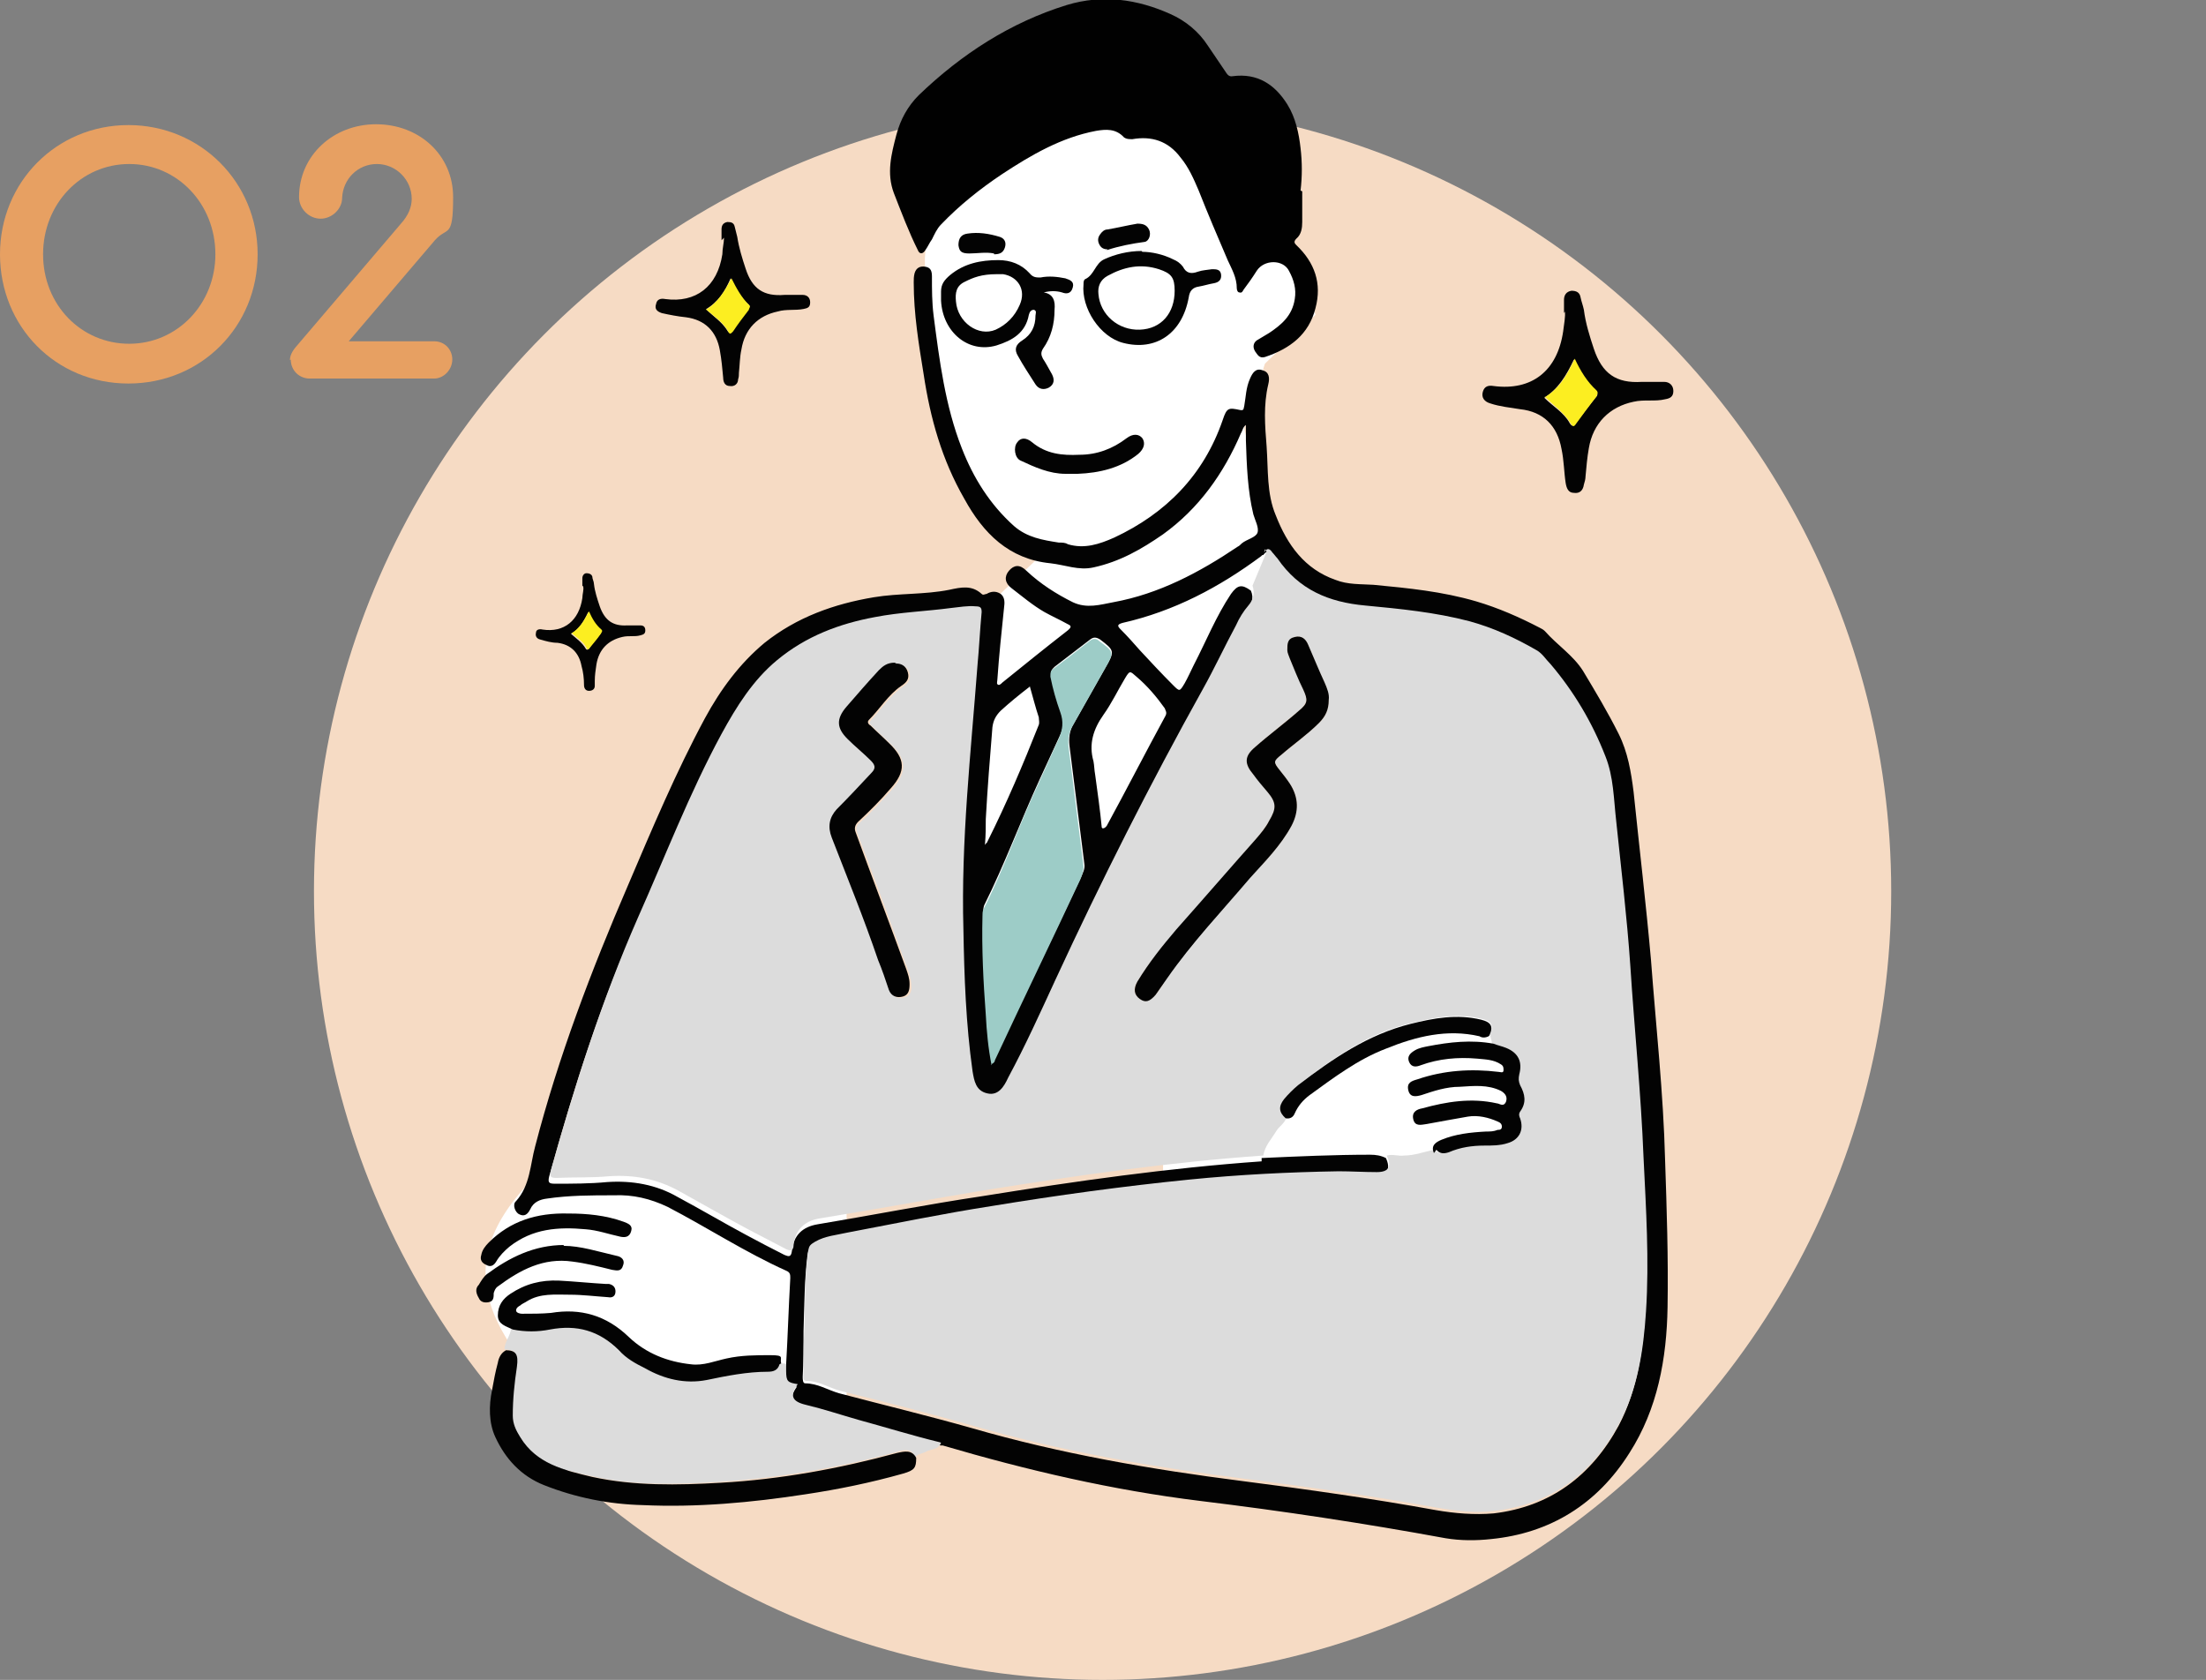 <?xml version="1.0" encoding="UTF-8"?>
<svg id="_レイヤー_2" xmlns="http://www.w3.org/2000/svg" version="1.1" viewBox="0 0 266.3 202.8">
  <rect x="0" y="0" width="266.3" height="202.8" fill="#808080" stroke="none"/>
  <!-- Generator: Adobe Illustrator 29.4.0, SVG Export Plug-In . SVG Version: 2.1.0 Build 152)  -->
  <defs>
    <style>
      .st0 {
        fill: #010101;
      }

      .st1 {
        fill: #9dccc7;
      }

      .st2 {
        fill: #fff;
      }

      .st3 {
        fill: #030303;
      }

      .st4 {
        fill: #fcee21;
      }

      .st5 {
        fill: #e7a062;
      }

      .st6 {
        fill: #f6dbc4;
      }

      .st7 {
        fill: #dcdcdc;
      }
    </style>
  </defs>
  <g id="contents">
    <g>
      <path class="st5" d="M0,30.7c0-8.7,6.8-15.6,15.5-15.6s15.6,6.9,15.6,15.6-6.8,15.6-15.6,15.6S0,39.4,0,30.7ZM26,30.7c0-6.1-4.6-10.9-10.4-10.9s-10.4,4.8-10.4,10.9,4.6,10.8,10.4,10.8,10.4-4.8,10.4-10.8Z"/>
      <path class="st5" d="M35,43.5c0-.5.2-1,.7-1.6l12.7-14.9c.9-1,1.3-2,1.3-3,0-2.3-1.9-4.2-4.2-4.2s-4.1,1.8-4.2,4.1c0,1.3-1.2,2.5-2.6,2.5s-2.6-1.2-2.6-2.6c0-5,4.1-8.8,9.3-8.8s9.3,3.7,9.3,8.8-.7,3.5-2.2,5.2l-10.4,12.2h10.3c1.3,0,2.2,1,2.2,2.2s-1,2.3-2.2,2.3h-15c-1.3,0-2.3-1-2.3-2.3h0Z"/>
    </g>
    <circle class="st6" cx="133.1" cy="107.6" r="95.2"/>
    <g>
      <rect class="st2" x="140.4" y="104.4" width="52.2" height="52.2"/>
      <path class="st2" d="M66.4,140.4h35.8v31.8l-33.5-1.6c-10-10-15.5-18.7-2.3-30.2h0Z"/>
      <path class="st2" d="M119.9,72.5c-4.7,19-4.4,42.3-2.2,67.1l36.3-71.5-3.8-16.4,2.5-7.8,6.1-5.9-1.8-6.2-5.2-4.8c-4.9-7.5-14-13.7-25-19.2-8,8.7-15.9,17.4-15.1,24.8,0,12.1,2.3,22.2,7.3,31l6.8,3.3-5.9,5.6h0Z"/>
      <g>
        <path class="st3" d="M94.9,164.7c.2-3.5.3-6.9.5-10.4,0-.4,0-.7-.5-.9-4.9-2.2-9.5-5.2-14.3-7.7-2.1-1-4.2-1.5-6.5-1.4-2.7,0-5.4,0-8.1.4-.8.1-1.6.4-2,1.3-.3.6-.7.9-1.3.6-.5-.2-.9-1.2-.4-1.6,1.7-1.9,1.7-4.4,2.3-6.6,2.8-10.8,6.8-21.3,11.2-31.5,2.9-6.8,5.8-13.7,9.3-20.2,1.9-3.5,4.2-6.6,7.2-9.1,3.9-3.1,8.4-4.7,13.2-5.5,3-.5,6.1-.3,9.1-.9,1.4-.3,2.7-.6,3.9.5.2.2.4,0,.6,0,.5-.3,1.1-.4,1.7,0,.5.4.5,1,.4,1.7-.3,2.9-.6,5.7-.8,8.6,0,.2-.1.5,0,.6.2.2.4,0,.6-.2,2.6-2.1,5.2-4.2,7.9-6.3.6-.5.3-.6-.1-.8-.9-.5-1.8-.9-2.7-1.4-1.4-.8-2.7-1.9-4-2.9-.8-.6-.9-1.4-.3-2.1.6-.7,1.3-.8,2.1,0,1.7,1.6,3.6,2.8,5.6,3.8,1.7.8,3.3.3,4.9,0,5.5-1,10.4-3.6,15-6.7.2-.1.3-.2.5-.4.6-.5,1.7-.7,1.9-1.3.2-.6-.3-1.5-.5-2.2-.7-2.9-.8-5.9-.9-8.9,0-.6,0-1.2,0-1.9-.4.3-.4.7-.6,1-2.1,4.9-5.1,9.1-9.4,12.2-2.6,1.8-5.2,3.3-8.4,4-1.8.4-3.4-.3-5.2-.5-5-.5-8.1-3.6-10.4-7.8-2.7-4.7-4.1-9.7-4.9-15-.6-3.7-1.2-7.3-1.2-11.1,0-.4,0-.7.1-1.1.2-.7.7-.9,1.3-.8.7.1.8.6.8,1.2,0,1.6,0,3.1.2,4.7.7,5.4,1.4,10.9,3.4,16,1.4,3.6,3.4,6.8,6.3,9.4,1.6,1.4,3.5,1.7,5.4,2,.4,0,.8,0,1.1.2,2,.6,3.8,0,5.6-.8,6.2-2.9,10.8-7.5,13.1-14.2.5-1.5.7-1.5,2.1-1.2.5.1.4-.2.5-.5.2-1.1.2-2.2.7-3.3.3-.7.7-1.3,1.5-1,.8.2.9.9.7,1.7-.6,2.5-.4,5-.2,7.5.2,2.8,0,5.7,1.1,8.3,1.4,3.6,3.5,6.5,7.2,7.8,1.5.6,3.1.5,4.6.6,4.2.4,8.3.8,12.4,2,2.7.8,5.2,1.9,7.7,3.2.2.1.4.2.6.4,1.5,1.7,3.4,2.9,4.6,4.8,1.5,2.5,3,5,4.3,7.6,1.1,2.2,1.5,4.6,1.8,7,.7,6.8,1.5,13.5,2.1,20.3.6,8,1.5,16.1,1.7,24.1.2,5.9.4,11.9.3,17.8-.1,6.2-1.2,12.3-4.6,17.6-3.9,6.2-9.6,9.7-16.7,10.4-1.8.2-3.7.2-5.5-.1-9.8-1.8-19.7-3.3-29.6-4.5-10.6-1.3-20.9-3.7-31.1-6.7,0,0-.2,0-.3,0,0,0-.1-.1-.2-.1-3.3-.8-6.5-1.8-9.8-2.7-2.1-.6-4.2-1.3-6.3-1.8-1.7-.4-2-1.1-1-2.5-1.2-.2-1.3-.4-1.4-1.6,0-.3,0-.5,0-.8h0ZM152.3,139.8c4.4-.2,8.8-.4,13.1-.4.7,0,1.3.1,1.9.4.6,1.3.2,2-1.2,2-1.5,0-3.1-.1-4.6-.1-6,0-12,.4-18,1-8,.8-16,2-23.9,3.2-5.8.9-11.6,2.1-17.4,3.2-1.3.2-2.7.4-3.9,1.1-.4.2-.7.5-.8,1.1-.4,3.1-.4,6.3-.5,9.4,0,1.8,0,3.7-.1,5.5,0,.3,0,.8.3.8,1.5,0,2.7.8,4.1,1.2,5.3,1.4,10.7,2.7,16,4.2,10.7,3.1,21.7,5,32.7,6.4,7.8,1,15.6,2.1,23.3,3.5,2.3.4,4.7.6,7,.4,6.8-.8,11.8-4.5,15.1-10.6,2.2-4.2,2.9-8.8,3.2-13.5.4-6.2,0-12.4-.3-18.6-.3-7.8-1.1-15.5-1.6-23.2-.4-5.8-1.1-11.6-1.7-17.4-.3-2.6-.4-5.3-1.3-7.8-1.6-4.1-3.8-7.8-6.6-11.1-.5-.6-.9-1.3-1.7-1.7-2.6-1.5-5.2-2.7-8.1-3.5-4.1-1.1-8.4-1.5-12.6-1.9-4.3-.4-8-2-10.6-5.7-.2-.2-.4-.4-.6-.7-.4-.6-.7-.4-1,0,0,0-.2,0-.2.1-5.1,3.8-10.6,6.7-16.8,8.1-.7.2-.6.4-.2.8.8.8,1.6,1.7,2.3,2.5,1.3,1.4,2.6,2.8,4,4.2.8.8.8.8,1.4-.2.4-.7.7-1.4,1.1-2.2,1.5-2.9,2.7-5.9,4.5-8.6.8-1.1,1.3-1.2,2.4-.4.4.9.1,1.7-.5,2.4-.6.7-1.1,1.6-1.5,2.4-1.3,2.6-2.6,5.2-4,7.7-6.4,11.4-12.3,23.2-17.8,35.1-1.8,4-3.7,8-5.7,11.9-.5,1-1.2,2.1-2.5,1.9-1.4-.3-1.6-1.5-1.8-2.7-.8-5.7-.9-11.4-1.1-17.1-.3-10.7.9-21.3,1.7-31.9.2-2.1.3-4.3.5-6.4,0-.5,0-.7-.7-.7-1,0-2,.1-3,.2-3.1.4-6.2.5-9.2,1.1-4.3.9-8.3,2.4-11.8,5.2-2.9,2.4-4.9,5.6-6.7,8.9-3.8,7.2-6.8,14.7-10.1,22.2-4.4,9.9-7.6,20.1-10.5,30.5-.2.8,0,.9.7.9,2.1,0,4.2,0,6.3-.2,3-.2,5.9.3,8.5,1.8,2.8,1.5,5.5,3.1,8.3,4.6,1.5.8,3,1.6,4.6,2.4.5.2.8.3.9-.5.2-1.9,1.3-2.9,3.1-3.2,6.6-1.1,13.2-2.4,19.9-3.4,11.2-1.8,22.4-3.4,33.7-4.2h0ZM119.7,128c.3-.2.4-.3.5-.5,3.4-7.2,6.9-14.4,10.3-21.6.2-.5.5-1,.4-1.6-.6-4.8-1.2-9.5-1.8-14.3-.1-.9,0-1.8.5-2.6,1.3-2.3,2.6-4.6,3.9-6.9,1.1-1.9,1-2-.7-3.3-.5-.3-.8-.3-1.2,0-1.4,1.1-2.9,2.2-4.3,3.3-.3.3-.5.5-.4,1,.2,1.5.7,2.9,1.2,4.3.4,1.1.3,2.1-.2,3.1-.8,1.7-1.6,3.5-2.4,5.2-2.3,5-4.2,10.2-6.7,15.2-.1.3-.1.5-.1.8-.1,4,.1,7.9.4,11.9.1,2,.3,4,.7,6.1h0ZM133.1,100c.3,0,.4-.2.5-.3,2.4-4.4,4.7-8.9,7.1-13.3.2-.4,0-.6-.1-.9-1-1.4-2.1-2.7-3.4-3.8-.8-.7-.8-.8-1.4.2-.9,1.5-1.6,3-2.6,4.4-1.2,1.7-1.8,3.5-1.2,5.6.1.5.1,1.1.2,1.6.3,2.2.6,4.3.8,6.4h0ZM124.3,82.9c-1.3,1-2.4,1.9-3.5,2.9-.6.6-.9,1.2-1,2-.3,3.7-.6,7.4-.8,11.1,0,.9,0,1.9-.1,3.1.2-.3.3-.3.3-.4,2.3-4.6,4.3-9.3,6.2-14.1.1-.3,0-.6,0-.9-.4-1.2-.7-2.4-1.1-3.8Z"/>
        <path class="st0" d="M157.2,23.1c0,1.2,0,2.5,0,3.7,0,.7-.1,1.5-.7,2-.4.4-.2.6,0,.8,2.2,2.1,3.1,4.6,2.3,7.6-.8,3.2-3.1,4.9-6.1,5.9-.7.2-.9-.3-1.2-.7-.3-.5-.2-1,.2-1.3.5-.3,1-.6,1.5-.9,1.5-1,2.8-2.1,3.1-4.1.2-1.2-.1-2.3-.7-3.4-.7-1.4-3-1.4-3.9,0-.5.8-1,1.5-1.6,2.3-.1.2-.2.4-.5.3-.2,0-.3-.3-.3-.5,0-1.3-.6-2.3-1.1-3.4-1.2-2.8-2.4-5.6-3.5-8.4-.6-1.4-1.2-2.8-2.2-4-1.5-2-3.5-2.6-5.8-2.2-.4,0-.7,0-1-.2-1-1.1-2.2-1-3.4-.8-4.2.8-7.8,2.9-11.3,5.2-2.7,1.8-5.2,3.8-7.4,6.1-.5.5-.8,1.2-1.1,1.8-.3.4-.5.9-.8,1.3-.3.5-.7.5-.9,0-1.1-2.2-2-4.6-2.9-6.9-.9-2.4-.3-4.7.3-7,.5-1.9,1.4-3.5,2.7-4.8,5.2-5,11.1-8.8,17.9-10.9,4.3-1.3,8.5-.7,12.5,1.1,1.8.8,3.4,2.1,4.5,3.8.7,1,1.4,2.1,2.1,3.1.2.3.4.7.9.6,3-.4,5.1,1,6.6,3.4,1,1.6,1.4,3.5,1.6,5.3.2,1.7.2,3.4,0,5.1h0Z"/>
        <path class="st7" d="M94.9,164.7c0,.3,0,.5,0,.8,0,1.3.2,1.4,1.4,1.6-1,1.4-.7,2.1,1,2.5,2.1.5,4.2,1.2,6.3,1.8,3.3.9,6.5,1.9,9.8,2.7,0,0,.1,0,.2.1-.4.9-1.3.7-1.9,1.1-.4.2-.9.2-1.2.6-.5-1.1-1.4-.9-2.3-.6-7,1.9-14.1,3.1-21.3,3.6-5.2.3-10.4.5-15.5-.7-3.3-.7-6.7-1.5-8.7-4.8-.5-.8-.9-1.6-.9-2.6,0-2,.2-4,.5-5.9.2-1.5,0-1.9-1.4-2,0-.9.7-1.6.8-2.5,1.5.3,3,.3,4.5,0,3.2-.6,6,0,8.3,2.5.9.9,2.1,1.6,3.2,2.2,2.3,1.2,4.8,1.9,7.4,1.4,2.5-.5,4.9-1,7.4-1,.6,0,1.2-.2,1.4-.9h.8Z"/>
        <path class="st3" d="M61,163c1.3,0,1.6.5,1.4,2-.3,2-.5,3.9-.5,5.9,0,1,.4,1.8.9,2.6,2,3.3,5.4,4,8.7,4.8,5.1,1.1,10.3,1,15.5.7,7.2-.4,14.3-1.7,21.3-3.6.9-.2,1.8-.4,2.3.6,0,1.2-.2,1.5-1.6,1.9-3.9,1.1-7.8,1.9-11.8,2.5-6.5,1-13.1,1.6-19.6,1.3-4.1-.1-8.1-.9-11.9-2.4-2.8-1.1-4.7-3.2-5.9-5.8-.8-1.7-.8-3.8-.4-5.7.2-1.1.4-2.2.7-3.3.1-.6.4-1.2,1-1.5h0Z"/>
        <path class="st3" d="M94.1,164.7c-.2.7-.7.9-1.4.9-2.5,0-5,.5-7.4,1-2.6.5-5.1-.1-7.4-1.4-1.2-.6-2.3-1.2-3.2-2.2-2.4-2.4-5.1-3.1-8.3-2.5-1.5.3-3,.3-4.5,0-.8-.4-1.8-.6-1.8-1.7,0-1.2.6-2,1.5-2.6,1.8-1.2,3.7-1.7,5.9-1.6,1.9.1,3.8.3,5.6.4.2,0,.3,0,.4,0,.5.1.8.4.8.9,0,.6-.4.8-.9.7-1.5-.1-3.1-.3-4.6-.3-1.8,0-3.6-.2-5.2.8-.3.2-.6.3-.8.5-.2.1-.5.3-.5.6,0,.3.5.4.7.4,1.2,0,2.4,0,3.5-.1,3.6-.6,6.7.3,9.4,2.9,2.1,2,4.7,3,7.5,3.3,1.5.2,2.9-.4,4.3-.7,1.8-.4,3.5-.4,5.3-.4s1.1.3,1.3,1h0Z"/>
        <path class="st3" d="M126,35.3c1.2.2,1.4,1.1,1.3,2.1,0,1.7-.4,3.3-1.4,4.7-.3.5-.2.8,0,1.2.4.6.7,1.2,1.1,1.9.3.6.3,1.2-.4,1.6-.6.3-1.2.2-1.6-.4-.7-1.1-1.5-2.3-2.1-3.4-.5-.8-.3-1.4.5-1.9,1.1-.7,1.6-1.7,1.6-3,0-.2.2-.6-.2-.7-.3,0-.5.2-.6.6-.4,2.2-2,3.1-3.9,3.7-3.4,1-6.5-1.6-6.7-5.4,0-.4,0-.7,0-1.1,0-.9.4-1.4,1.1-2,1.7-1.4,3.7-1.8,5.8-1.8,1.5,0,2.8.5,3.8,1.6.4.5.8.5,1.3.5,1-.2,2-.1,3,.1.6.2,1.1.4.9,1.1-.2.8-.8.8-1.3.6-.7-.2-1.4-.2-2.2,0h0ZM120.3,33.1c-1.8,0-2.8.4-3.8.9-1.1.5-1.2,1.4-1.1,2.4.2,2.5,2.7,4.3,4.8,3.4,1.3-.6,2.3-1.6,2.9-3,.8-1.8-.2-3.4-2-3.7-.3,0-.7,0-.8,0Z"/>
        <path class="st3" d="M87.1,29v-1.3c0-.5.2-.8.7-.9.5,0,.8.1.9.6.1.4.2.8.3,1.2.2,1.3.6,2.6,1,3.8.8,2.5,2.2,3.4,4.7,3.2.7,0,1.5,0,2.2,0,.5,0,.9.3.9.9,0,.6-.3.7-.8.8-1,.2-2.1,0-3.1.3-2.4.5-4,2.1-4.4,4.6-.2.9-.2,1.9-.3,2.8,0,.3,0,.5-.1.8,0,.5-.4.9-1,.8-.6,0-.8-.5-.8-1-.1-1.1-.2-2.2-.4-3.3-.4-2.3-1.8-3.7-4.1-4-1-.1-2-.3-2.9-.5-.6-.2-.9-.5-.7-1.1.1-.6.6-.7,1.1-.6,3.7.5,6.3-1.5,6.9-5.4,0-.7.2-1.4.2-2h0ZM85.2,37.3c.9.9,1.9,1.5,2.6,2.6.2.4.4.2.6,0,.7-.9,1.3-1.7,1.9-2.6.1-.2.3-.4,0-.6-.9-.8-1.5-1.9-2.1-3.1-.7,1.6-1.5,2.9-3.1,3.8h0Z"/>
        <path class="st3" d="M137.9,30.4c1.1,0,2.5.3,3.7.9.5.2.9.5,1.2.9.4.8,1,.9,1.8.6.6-.2,1.1-.2,1.7-.3.5,0,1,0,1.1.6.1.7-.3,1-.9,1.1s-1.2.3-1.8.4c-.7.1-1.1.5-1.2,1.3-.8,4.4-4,6.5-7.9,5.5-2.8-.7-5.1-4.2-4.8-7.1,0-.2,0-.5.2-.6,1.1-.5,1.2-1.9,2.3-2.4,1.3-.6,2.9-1,4.5-1h0ZM141.8,35.1c0-1.6-.4-2.1-1.9-2.6-2.2-.7-4.2-.3-6.2.8-.9.5-1.2,1.3-1.1,2.2.2,2.5,2.4,4.4,5,4.3,2.6-.1,4.2-2,4.2-4.7h0Z"/>
        <path class="st3" d="M128.6,57.2c-1.9,0-3.7-.8-5.4-1.6-.7-.3-.9-1.6-.4-2.2.4-.6,1.1-.6,1.8,0,1.7,1.4,3.6,1.6,5.7,1.5,2.1,0,4-.7,5.7-2,.8-.6,1.5-.5,1.9,0,.4.6.2,1.3-.5,1.9-2.1,1.7-4.7,2.3-7.3,2.4-.4,0-.9,0-1.3,0h0Z"/>
        <path class="st3" d="M68,150.4c2.1,0,4.2.7,6.4,1.2.6.1,1.1.5.8,1.2-.2.7-.7.6-1.3.5-1.6-.4-3.2-.8-4.8-1-3.5-.5-6.3,1-9,3-.3.2-.4.5-.5.8,0,.5,0,1-.6,1.1-.5.1-1,0-1.2-.5-.3-.5-.5-1.1,0-1.6.3-.5.6-1,1-1.3,2.7-2,5.7-3.5,9.3-3.5h0Z"/>
        <path class="st3" d="M68.7,146.5c2.1,0,4.4.2,6.6,1,.5.2,1.1.4.9,1.1-.2.8-.8.8-1.3.7-1.4-.3-2.8-.8-4.2-.9-3.3-.3-6.4-.1-9.2,2.1-.6.5-1.2,1.1-1.6,1.8-.3.5-.7.7-1.2.4-.5-.2-.8-.6-.6-1.2.1-.6.5-1.1.9-1.5,2.6-2.6,5.8-3.6,9.6-3.5h0Z"/>
        <path class="st3" d="M133.7,30.1c-.5,0-.8-.2-1-.6-.2-.4-.2-.8.1-1.2.2-.3.5-.6.9-.6,1.2-.2,2.4-.5,3.6-.7.6,0,1.1.1,1.4.7.3.6,0,1.4-.5,1.5-1.5.2-3.1.5-4.6,1h0Z"/>
        <path class="st3" d="M120,30.6c-1-.2-2,0-3,0s-1.2-.3-1.3-1c0-.8.3-1.3,1.1-1.4,1.3-.2,2.6,0,3.9.4.6.2.8.7.6,1.3-.2.6-.6.8-1.3.8Z"/>
        <path class="st7" d="M152.6,66.7c.3-.5.6-.6,1,0,.2.2.4.5.6.7,2.6,3.8,6.2,5.3,10.6,5.7,4.2.4,8.4.8,12.6,1.9,2.9.8,5.5,2,8.1,3.5.7.4,1.1,1.1,1.7,1.7,2.8,3.3,5,7,6.6,11.1,1,2.5,1,5.2,1.3,7.8.6,5.8,1.3,11.6,1.7,17.4.5,7.8,1.3,15.5,1.6,23.2.3,6.2.7,12.4.3,18.6-.3,4.7-1,9.3-3.2,13.5-3.3,6.2-8.3,9.8-15.1,10.6-2.3.3-4.6,0-7-.4-7.7-1.4-15.5-2.5-23.3-3.5-11-1.4-22-3.3-32.7-6.4-5.3-1.5-10.7-2.9-16-4.2-1.4-.4-2.6-1.2-4.1-1.2-.4,0-.3-.5-.3-.8,0-1.8,0-3.7.1-5.5.1-3.1,0-6.3.5-9.4,0-.6.3-.8.8-1.1,1.2-.7,2.6-.8,3.9-1.1,5.8-1.1,11.6-2.3,17.4-3.2,7.9-1.3,15.9-2.4,23.9-3.2,6-.6,12-.9,18-1,1.5,0,3.1.1,4.6.1s1.8-.7,1.2-2c.7-.2,1.4.1,2.1,0,1.3,0,2.5-.5,3.7-.7.4.5,1,.5,1.5.3,1.4-.6,2.8-.8,4.3-.8s1.9,0,2.8-.3c1.4-.4,2-1.7,1.5-3-.1-.3-.2-.6,0-.8.7-1.1.6-2.2,0-3.2-.2-.4-.3-.8-.1-1.3.4-1.6-.2-2.6-1.6-3.2-.5-.2-1-.3-1.5-.5,0-.4-.2-.7-.2-1.1.4-1.1.2-1.6-1-1.9-2.9-.7-5.7-.2-8.5.5-5.2,1.2-9.4,4.2-13.6,7.4-.6.5-1.2,1.1-1.7,1.7-.7.8-.6,1.6.2,2.3-.2.7-.9,1.1-1.2,1.6-.6,1-1.4,1.8-1.6,3-11.3.8-22.5,2.4-33.7,4.2-6.6,1.1-13.2,2.3-19.9,3.4-1.8.3-2.9,1.4-3.1,3.2,0,.8-.5.7-.9.5-1.5-.8-3.1-1.6-4.6-2.4-2.8-1.5-5.6-3.1-8.3-4.6-2.7-1.5-5.5-2-8.5-1.8-2.1.2-4.2.1-6.3.2-.7,0-.9-.1-.7-.9,2.9-10.4,6.2-20.7,10.5-30.5,3.3-7.4,6.2-15,10.1-22.2,1.8-3.3,3.8-6.5,6.7-8.9,3.5-2.9,7.5-4.4,11.8-5.2,3.1-.6,6.2-.7,9.2-1.1,1-.1,2-.3,3-.2.6,0,.7.2.7.7-.2,2.1-.3,4.3-.5,6.4-.8,10.6-2,21.2-1.7,31.9.1,5.7.3,11.4,1.1,17.1.2,1.2.4,2.4,1.8,2.7,1.3.3,2-.8,2.5-1.9,2.1-3.9,3.9-7.9,5.7-11.8,5.5-11.9,11.4-23.6,17.8-35.1,1.4-2.5,2.6-5.1,4-7.7.4-.9.9-1.7,1.5-2.4.6-.7.8-1.5.5-2.4.5-1.2,1-2.4,1.5-3.6,0-.2.4-.5,0-.8h0ZM160.4,84.5c0-.7-.2-1.4-.5-2.1-.7-1.5-1.4-3.1-2-4.6-.3-.7-.8-1.1-1.6-.9-.8.2-1,.9-.9,1.6,0,.3.2.7.3,1,.5,1.2,1.1,2.5,1.6,3.7.6,1.3.5,1.7-.5,2.6-1.8,1.5-3.6,2.9-5.3,4.4-1.3,1.2-1.3,2-.2,3.3.6.7,1.2,1.4,1.7,2.1,1.1,1.3,1.1,2,.2,3.5-.5.8-1,1.5-1.6,2.2-3.2,3.7-6.4,7.3-9.6,10.9-1.7,2-3.3,4.1-4.7,6.3-.6.9-.4,1.6.3,2.1.6.4,1.2.3,1.9-.5.5-.6.9-1.3,1.4-2,3.1-4.3,6.6-8.1,10-12.1,1.8-2,3.7-3.9,5-6.3.9-1.8.9-3.5-.2-5.1-.4-.6-.8-1.1-1.2-1.6-.8-1.1-.8-1.1.2-1.9,1.5-1.2,3.1-2.4,4.5-3.8.8-.7,1.2-1.6,1.2-2.8h0ZM108.2,80.1c-.9,0-1.4.4-1.9.9-1.3,1.5-2.6,2.9-3.9,4.4-1.2,1.4-1.2,2.5.1,3.9s1.9,1.7,2.8,2.6c.5.5.7.9.1,1.5-1.4,1.4-2.8,2.9-4.2,4.4-1,1-1.2,2-.6,3.4,1.9,4.9,3.8,9.8,5.6,14.8.4,1.2.8,2.4,1.3,3.6.3.8.9,1,1.7.8.7-.2.9-.8.8-1.5,0-.6-.2-1.2-.4-1.8-2-5.5-4-11-6.1-16.5-.2-.6-.2-.9.3-1.3,1.4-1.2,2.6-2.6,3.9-4,1.8-2.1,1.8-3.6-.2-5.5-.7-.7-1.5-1.4-2.2-2.1-.2-.2-.5-.4-.2-.7,1.3-1.4,2.3-3,3.9-4.1.6-.4,1-.9.8-1.6-.2-.8-.9-1-1.4-1.1h0Z"/>
        <path class="st1" d="M119.7,128.6c-.4-2-.6-4.1-.7-6.1-.3-4-.5-8-.4-11.9,0-.3,0-.5.1-.8,2.5-4.9,4.3-10.2,6.7-15.3.8-1.8,1.6-3.5,2.4-5.3.5-1.1.6-2.1.2-3.2-.5-1.4-.9-2.8-1.2-4.3,0-.5,0-.7.4-1,1.5-1.1,2.9-2.2,4.3-3.3.4-.3.8-.4,1.2,0,1.8,1.3,1.8,1.4.7,3.3-1.3,2.3-2.6,4.6-3.9,6.9-.5.8-.6,1.7-.5,2.6.6,4.8,1.2,9.6,1.8,14.4,0,.6-.2,1.1-.4,1.6-3.4,7.3-6.9,14.5-10.3,21.8,0,.2-.2.4-.5.5h0Z"/>
        <path class="st4" d="M85.2,37.4c1.5-.9,2.3-2.3,3.1-3.8.6,1.2,1.2,2.3,2.1,3.2.3.2,0,.4,0,.6-.7.9-1.3,1.7-1.9,2.6-.2.2-.4.5-.6,0-.6-1.1-1.6-1.7-2.6-2.6h0Z"/>
        <path class="st3" d="M188.8,37.8v-1.6c0-.6.3-1,.9-1.1.6,0,1,.2,1.1.8.1.5.3,1,.4,1.5.2,1.6.7,3.2,1.2,4.7,1,3,2.7,4.2,5.8,4,.9,0,1.8,0,2.7,0,.6,0,1.1.4,1.1,1.1,0,.7-.4.9-1,1-1.2.3-2.5,0-3.8.3-2.9.6-4.9,2.6-5.4,5.6-.2,1.1-.3,2.3-.4,3.4,0,.3-.1.7-.2,1-.1.7-.5,1.1-1.2,1-.7,0-.9-.6-1-1.2-.2-1.3-.2-2.7-.5-4.1-.5-2.8-2.2-4.5-5-4.8-1.2-.2-2.4-.3-3.6-.7-.7-.2-1.1-.7-.9-1.4.2-.7.7-.8,1.3-.7,4.6.6,7.7-1.8,8.4-6.6.1-.9.3-1.8.2-2.4h0ZM186.4,48c1.1,1.1,2.4,1.8,3.1,3.1.3.5.5.2.7,0,.8-1,1.6-2.1,2.4-3.1.2-.2.4-.4,0-.8-1.1-1-1.9-2.3-2.6-3.8-.9,1.9-1.9,3.6-3.7,4.7Z"/>
        <path class="st4" d="M186.4,48c1.9-1.1,2.8-2.8,3.7-4.7.7,1.5,1.5,2.8,2.6,3.8.3.3.1.5,0,.8-.8,1-1.6,2.1-2.4,3.2-.2.3-.4.6-.7,0-.8-1.3-2-2.1-3.1-3.2h0Z"/>
        <path class="st3" d="M70.3,70.7v-.9c0-.3.2-.6.5-.6.3,0,.6.1.7.4,0,.3.2.6.2.9.1.9.4,1.8.7,2.7.6,1.7,1.6,2.4,3.3,2.3.5,0,1,0,1.6,0,.4,0,.6.2.6.6,0,.4-.2.5-.6.6-.7.2-1.4,0-2.2.2-1.7.4-2.8,1.5-3.1,3.3-.1.7-.2,1.3-.2,2,0,.2,0,.4,0,.6,0,.4-.3.6-.7.6-.4,0-.6-.3-.6-.7,0-.8-.1-1.6-.3-2.3-.3-1.6-1.3-2.6-2.9-2.8-.7,0-1.4-.2-2.1-.4-.4-.1-.6-.4-.5-.8,0-.4.4-.5.8-.4,2.6.4,4.4-1.1,4.8-3.8,0-.5.2-1,.1-1.4h0ZM68.9,76.5c.7.6,1.4,1.1,1.8,1.8.2.3.3,0,.4,0,.4-.6.9-1.2,1.4-1.8,0-.1.2-.3,0-.4-.6-.6-1.1-1.3-1.5-2.2-.5,1.1-1.1,2.1-2.2,2.7Z"/>
        <path class="st4" d="M68.9,76.5c1.1-.6,1.6-1.6,2.2-2.7.4.9.8,1.6,1.5,2.2.2.2,0,.3,0,.4-.4.6-.9,1.2-1.4,1.8-.1.2-.3.3-.4,0-.4-.8-1.2-1.2-1.8-1.8Z"/>
        <path class="st3" d="M160.4,84.5c0,1.2-.4,2-1.2,2.8-1.4,1.4-3,2.5-4.5,3.8-1,.8-1,.9-.2,1.9.4.5.8,1,1.2,1.6,1.1,1.7,1.1,3.4.2,5.1-1.3,2.4-3.2,4.3-5,6.3-3.4,4-7,7.8-10,12.1-.5.7-.9,1.3-1.4,2-.7.8-1.2,1-1.9.5-.7-.5-.8-1.2-.3-2.1,1.4-2.3,3-4.3,4.7-6.3,3.2-3.6,6.4-7.3,9.6-10.9.6-.7,1.2-1.4,1.6-2.2.9-1.5.9-2.2-.2-3.5-.6-.7-1.2-1.4-1.7-2.1-1.1-1.3-1.1-2.2.2-3.3,1.7-1.5,3.6-2.9,5.3-4.4,1.1-.9,1.1-1.3.5-2.6-.6-1.2-1.1-2.5-1.6-3.7-.1-.3-.3-.7-.3-1,0-.8,0-1.4.9-1.6.8-.2,1.3.2,1.6.9.7,1.6,1.3,3.1,2,4.6.3.7.6,1.4.5,2.1h0Z"/>
        <path class="st3" d="M108.2,80.1c.6,0,1.2.3,1.4,1.1.2.8-.2,1.2-.8,1.6-1.6,1.1-2.6,2.8-3.9,4.1-.3.3,0,.6.2.7.7.7,1.5,1.4,2.2,2.1,2,1.9,2.1,3.4.2,5.5-1.2,1.4-2.5,2.7-3.9,4-.4.4-.5.8-.3,1.3,2,5.5,4.1,11,6.1,16.5.2.6.4,1.1.4,1.8,0,.7-.1,1.3-.8,1.5-.7.2-1.4,0-1.7-.8-.4-1.2-.8-2.4-1.3-3.6-1.7-5-3.7-9.9-5.6-14.8-.5-1.3-.3-2.4.6-3.4,1.4-1.4,2.8-2.9,4.2-4.4.6-.6.4-1-.1-1.5-.9-.9-1.9-1.7-2.8-2.6-1.3-1.3-1.4-2.4-.1-3.9,1.3-1.5,2.6-3,3.9-4.4.5-.5,1-.9,1.9-.9h0Z"/>
        <path class="st3" d="M173.1,139.2c-.4-.9.2-1.3.9-1.6,1.7-.7,3.5-.9,5.4-1,.5,0,.9,0,1.4-.2.2,0,.5,0,.5-.4,0-.3-.2-.5-.5-.6-1.1-.5-2.4-.8-3.6-.6-1.7.3-3.4.6-5,.9-.7.1-1.4.3-1.6-.6-.2-.9.5-1.2,1.1-1.3,2.9-.8,5.9-1.3,9-.6.3,0,.8.5,1.1-.2.2-.6-.1-1-.6-1.3-1.6-.8-3.3-.6-5-.5-1.6,0-3.1.5-4.6,1-.7.2-1.4.3-1.6-.6-.2-.9.4-1.1,1.1-1.3,3.2-1.1,6.5-1.3,9.8-.9.2,0,.6.2.6-.2,0-.3,0-.5-.3-.7-.9-.6-1.9-.6-2.9-.7-2.3-.2-4.6,0-6.8.8-.5.2-1.1.3-1.4-.4-.3-.7.2-1.1.7-1.4.5-.3,1.1-.4,1.6-.5,2.6-.5,5.2-.8,7.9-.3.5.2,1,.3,1.5.5,1.5.6,2,1.7,1.6,3.2-.1.5-.1.8.1,1.3.6,1.1.8,2.1,0,3.2-.2.3-.1.6,0,.8.5,1.4-.1,2.6-1.5,3-.9.3-1.9.3-2.8.3-1.5,0-2.9.2-4.3.8-.6.2-1.1.2-1.5-.3h0Z"/>
        <path class="st3" d="M179.7,125.1c-.4.2-.8.2-1.1,0-3.9-.9-7.6,0-11.3,1.5-3.4,1.3-6.3,3.5-9.2,5.6-.8.6-1.4,1.3-1.8,2.2-.2.5-.6.7-1.1.6-.8-.7-.9-1.4-.2-2.3.5-.6,1.1-1.2,1.7-1.7,4.2-3.2,8.4-6.1,13.6-7.4,2.8-.7,5.6-1.2,8.5-.5,1.2.3,1.5.8,1,1.9h0Z"/>
      </g>
    </g>
  </g>
</svg>